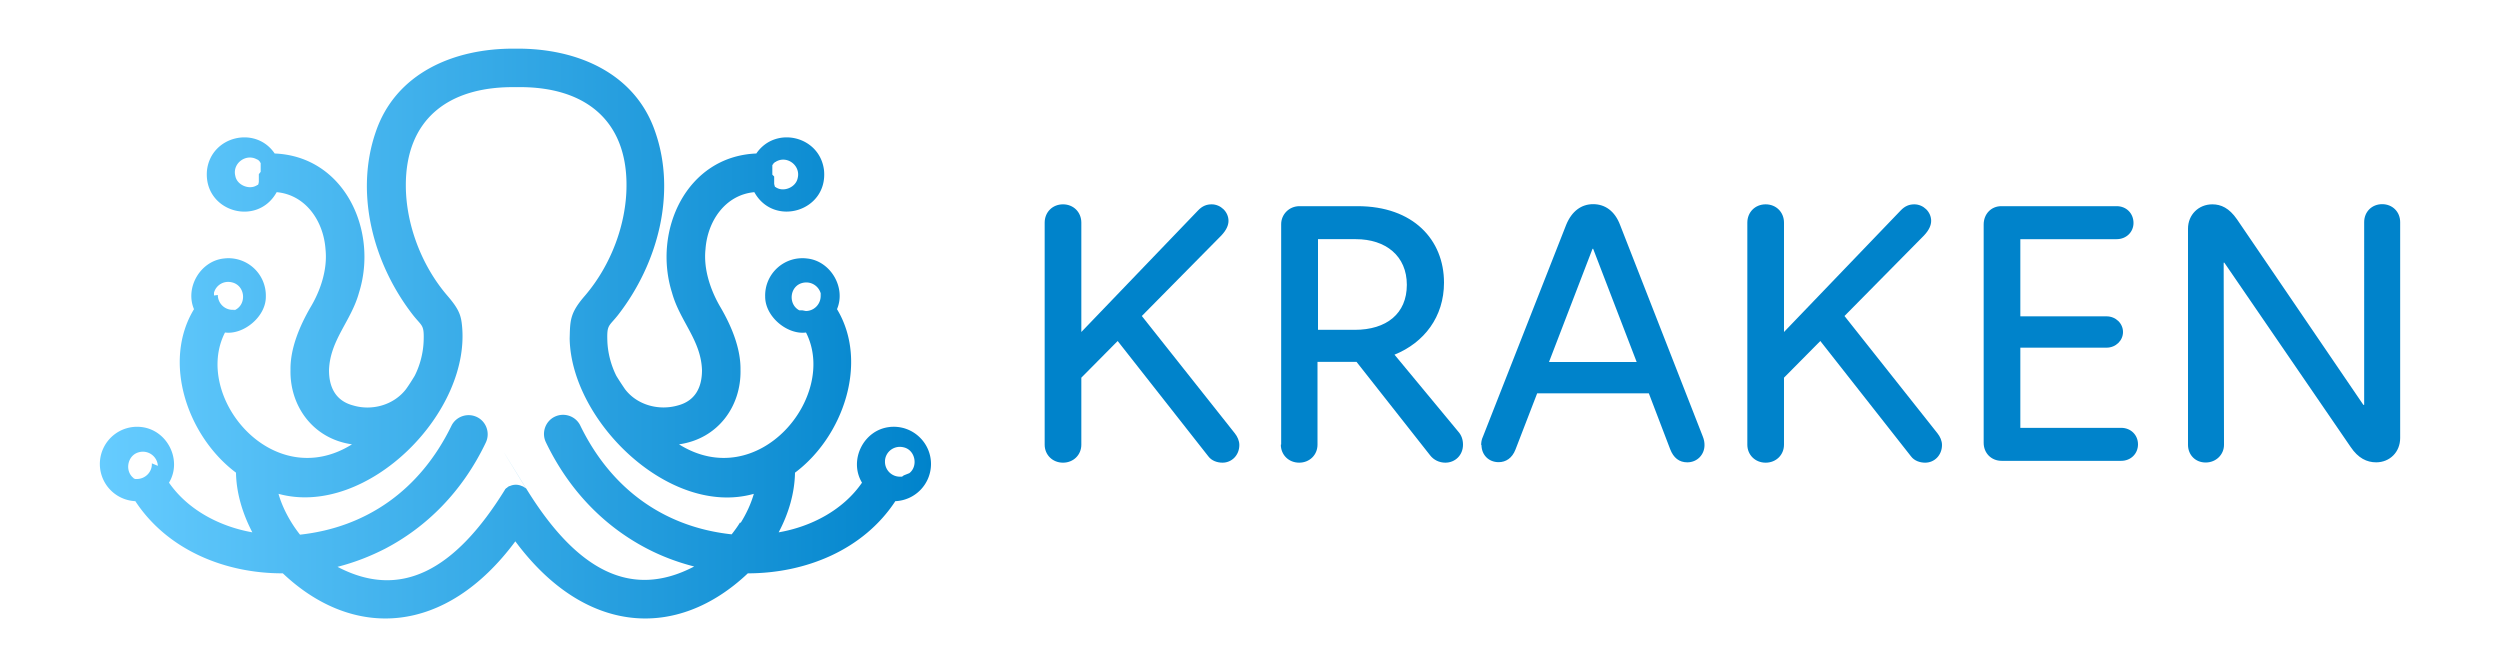 <svg id="Layer_1" xmlns="http://www.w3.org/2000/svg" viewBox="0 0 150 40"><defs><linearGradient id="linear-gradient" x1="6" y1="20" x2="55.89" y2="20" gradientUnits="userSpaceOnUse"><stop offset="0" stop-color="#6cf"/><stop offset="1" stop-color="#0083cb"/></linearGradient><style>.cls-2{fill:#0083cb}</style></defs><path class="cls-2" d="M62.68 26.67V13.36c0-.63.47-1.1 1.1-1.1s1.1.47 1.1 1.1v6.56l6.99-7.28c.27-.29.54-.38.83-.38.54 0 1.01.45 1.01.99 0 .25-.11.54-.43.88l-4.77 4.83L74.09 26c.16.2.27.45.27.7 0 .61-.45 1.06-1.01 1.06-.31 0-.65-.11-.85-.38l-5.44-6.92-2.18 2.2v4.02c0 .61-.47 1.08-1.1 1.08s-1.1-.47-1.1-1.08ZM76.87 26.67V13.45c0-.58.47-1.08 1.1-1.08h3.48c3.35 0 5.19 2.02 5.19 4.59 0 2.05-1.19 3.6-2.97 4.32l3.82 4.61c.2.22.29.49.29.79 0 .63-.47 1.08-1.06 1.08-.36 0-.7-.16-.92-.45l-4.41-5.6h-2.34v4.97c0 .61-.47 1.08-1.1 1.08s-1.1-.47-1.1-1.08Zm4.41-6.88c1.91 0 3.13-.97 3.13-2.7s-1.26-2.74-3.06-2.74h-2.27v5.44h2.2ZM88.87 26.71c0-.16.02-.34.11-.52l4.99-12.7c.34-.83.92-1.24 1.62-1.24s1.3.4 1.62 1.26l4.95 12.66c.09.22.11.38.11.54 0 .56-.43 1.03-1.03 1.03-.49 0-.83-.27-1.03-.79l-1.28-3.35h-6.7l-1.3 3.37c-.2.52-.58.76-1.01.76-.61 0-1.03-.45-1.03-1.03Zm9.33-4.99-2.61-6.79h-.04l-2.61 6.79h5.26ZM104.84 26.67V13.36c0-.63.47-1.1 1.1-1.1s1.1.47 1.1 1.1v6.56l6.99-7.28c.27-.29.54-.38.83-.38.54 0 1.01.45 1.01.99 0 .25-.11.54-.43.88l-4.77 4.83 5.58 7.04c.16.2.27.45.27.7 0 .61-.45 1.06-1.01 1.06-.31 0-.65-.11-.85-.38l-5.44-6.92-2.18 2.2v4.02c0 .61-.47 1.08-1.1 1.08s-1.1-.47-1.1-1.08ZM119.02 26.58V13.47c0-.63.45-1.1 1.06-1.1H127c.58 0 1.01.43 1.01 1.01 0 .54-.43.97-1.01.97h-5.78v4.63h5.17c.56 0 .99.43.99.94s-.43.94-.99.94h-5.17v4.81h6.05c.58 0 1.01.43 1.01.99s-.43.99-1.01.99h-7.17c-.63 0-1.08-.47-1.08-1.08ZM131.28 26.69V13.72c0-.83.63-1.46 1.46-1.46.52 0 1.01.22 1.48.9l7.58 11.13h.05V13.33c0-.63.47-1.08 1.08-1.08s1.08.45 1.08 1.08v12.95c0 .85-.63 1.46-1.44 1.46-.56 0-1.08-.25-1.53-.92l-7.58-11.06h-.04l.02 10.93c0 .58-.47 1.06-1.1 1.06s-1.06-.47-1.06-1.06Z"/><path d="M53.39 25.62c-1.58.16-2.48 2-1.67 3.34-1.12 1.63-3.03 2.64-5 2.98.61-1.15.96-2.38.98-3.58 2.89-2.16 4.44-6.63 2.52-9.81.55-1.29-.38-2.89-1.79-3.04-1.38-.17-2.56.92-2.52 2.29 0 1.22 1.35 2.3 2.45 2.15 1.95 3.83-2.86 9.69-7.62 6.71 2.35-.33 3.74-2.3 3.69-4.47.02-1.34-.59-2.7-1.18-3.72-.62-1.04-1.05-2.32-.92-3.52.12-1.69 1.19-3.26 2.93-3.42 1.17 2.12 4.43 1.15 4.18-1.32-.25-2.06-2.92-2.68-4.06-1-4.19.17-6.23 4.63-5.06 8.35.47 1.71 1.74 2.84 1.8 4.65 0 1-.38 1.84-1.46 2.12-1.13.32-2.43-.02-3.16-.98-.17-.25-.35-.52-.52-.8-.33-.66-.52-1.41-.54-2.13-.03-.96.1-.83.65-1.53 2.39-3.08 3.5-7.3 2.23-10.96-1.19-3.53-4.68-5.05-8.39-5.01-3.71-.04-7.2 1.48-8.39 5.01-1.26 3.66-.16 7.88 2.23 10.96.55.7.68.57.65 1.53-.02.73-.21 1.48-.54 2.13-.17.28-.34.55-.52.8-.74.96-2.04 1.31-3.16.98-1.08-.28-1.46-1.12-1.46-2.12.06-1.81 1.33-2.94 1.8-4.65 1.17-3.72-.87-8.18-5.06-8.35-1.13-1.68-3.81-1.06-4.06 1-.24 2.48 3.01 3.44 4.18 1.32 1.74.16 2.81 1.73 2.93 3.42.13 1.2-.29 2.48-.92 3.52-.59 1.03-1.2 2.39-1.18 3.72-.05 2.17 1.35 4.14 3.69 4.47-4.76 2.98-9.58-2.88-7.62-6.71 1.1.15 2.46-.94 2.45-2.15a2.243 2.243 0 0 0-2.52-2.29c-1.41.15-2.34 1.75-1.79 3.04-1.93 3.18-.38 7.64 2.52 9.81.02 1.2.38 2.43.98 3.58-1.97-.35-3.87-1.35-5-2.98.81-1.34-.09-3.17-1.67-3.34a2.233 2.233 0 1 0-.35 4.45c1.91 2.91 5.36 4.34 8.85 4.33 4.26 4.03 9.78 3.7 13.95-1.92 4.17 5.62 9.69 5.95 13.95 1.92 3.49 0 6.94-1.42 8.85-4.33a2.234 2.234 0 0 0 2.14-2.23c0-1.32-1.15-2.37-2.49-2.22Zm-5.25-7H47.96c-.69-.36-.59-1.47.21-1.65.5-.11.94.19 1.07.62s0 .01 0 .01V17.72c.02.51-.38.94-.89.94Zm-1.8-8.14V9.92s0-.02.01-.02 0-.01 0-.01c.01-.01.02-.03.04-.04s0-.01 0-.01v-.01l.06-.06h.01v-.01h.01l.01-.02.03-.02h.02s.05-.04.08-.05c.65-.33 1.44.28 1.25 1.02-.11.55-.83.84-1.27.57h-.02v-.01l-.01-.01h-.01l-.02-.02h-.02l-.01-.02-.02-.03v-.04s-.01-.02-.02-.02 0-.01 0-.01v-.04l-.01-.02V10.59Zm-30.81-.03V10.93l-.01.02V11s-.01.02-.02.02 0 .01 0 .01v.03l-.02.02h-.01v.02h-.02l-.02.01h-.01l-.01.02h-.02c-.44.27-1.17-.02-1.27-.57-.19-.74.6-1.34 1.25-1.02.03.01.05.03.08.04h.02l.03.03.01.01h.01v.01h.01s.04.05.06.07 0 .01 0 .01v.01c.01.01.02.03.04.04s0 .01 0 .01 0 .01.01.01 0 .01 0 .01v.52Zm-2.69 7.28V17.56c.12-.44.57-.74 1.07-.62.8.18.91 1.29.21 1.65s0 0-.01 0H13.98a.89.89 0 0 1-.91-.89ZM9.11 27.8c.03.52-.4.95-.92.94s-.01 0-.01 0h-.07c-.01 0-.03-.01-.04-.02s-.01 0-.01 0-.02-.01-.03-.02h-.02v-.02c-.54-.42-.37-1.38.34-1.55a.902.902 0 0 1 1.12.79v.03Zm35.29 3.55c-.15.25-.32.48-.5.71-3.94-.42-7.18-2.62-9.08-6.52-.27-.57-.96-.81-1.53-.54-.57.27-.81.96-.54 1.53 1.44 3 3.6 5.09 6.02 6.36.93.49 1.9.85 2.88 1.1-3.76 1.97-7.02.28-10.06-4.65s-.02-.02-.02-.02l-.02-.02s-.02-.02-.03-.02-.02-.01-.02-.01a.55.55 0 0 0-.14-.09s-.03-.01-.03-.01-.02-.01-.03-.01c-.22-.1-.48-.1-.7 0 0 0-.02.01-.03.01h-.03c-.05.04-.1.07-.14.11h-.02s-.02.03-.03.04h-.02v.02h-.02v.02c-3.04 4.93-6.31 6.62-10.06 4.65.98-.25 1.95-.62 2.88-1.1 2.42-1.27 4.59-3.36 6.02-6.36.27-.57.03-1.26-.54-1.53-.57-.27-1.26-.03-1.53.54-1.9 3.89-5.14 6.09-9.08 6.52-.57-.72-1.05-1.6-1.29-2.45 5.32 1.46 11.68-4.95 10.99-10.27-.07-.52-.23-.89-.85-1.61-1.57-1.82-2.49-4.3-2.5-6.59-.02-3.99 2.54-6 6.62-5.93 4.07-.08 6.65 1.94 6.62 5.93-.01 2.29-.93 4.76-2.5 6.59-.91 1.05-.88 1.49-.91 2.57.09 4.96 6.01 10.73 11.05 9.31-.17.59-.44 1.18-.79 1.74Zm9.81-2.82v.01h-.02v.02s-.02.01-.03.02h-.01c-.01 0-.03.01-.04.02s-.02 0-.02 0h-.07a.893.893 0 0 1-.92-.94v-.03c.04-.53.55-.93 1.12-.79.7.16.88 1.13.34 1.55Z" style="fill:url(#linear-gradient)"/></svg>